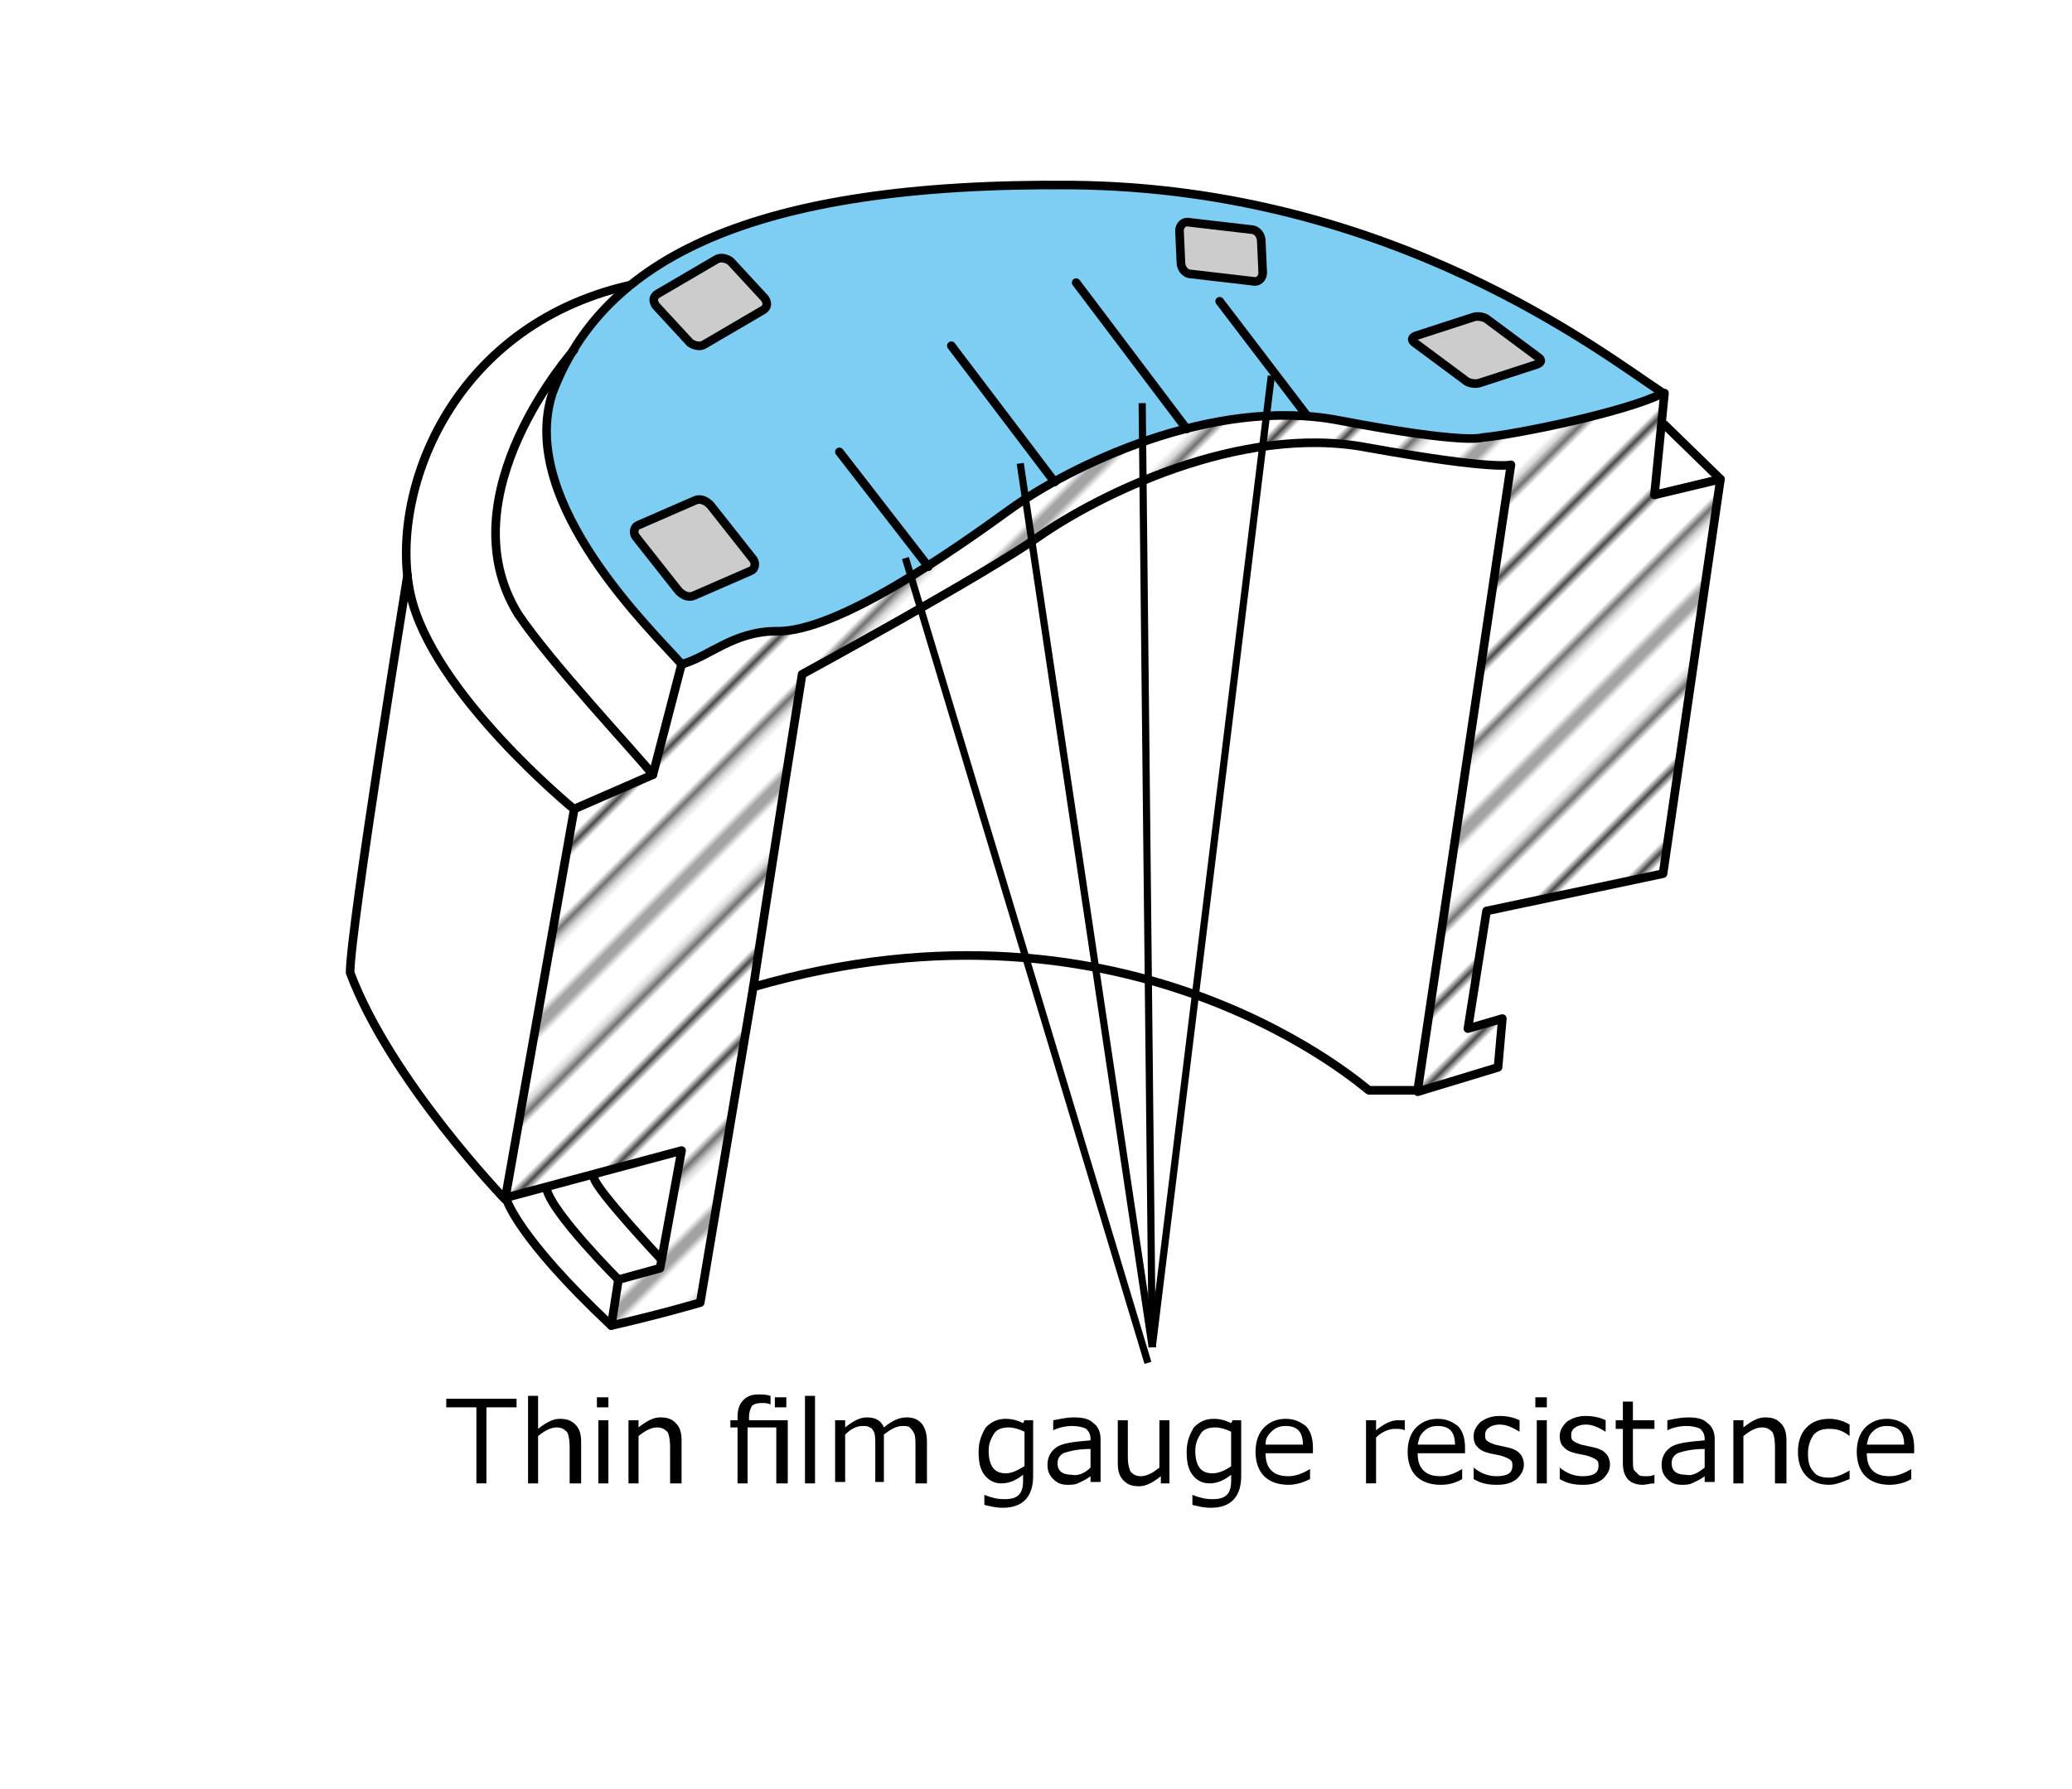 <?xml version="1.0" encoding="utf-8"?>
<!-- Generator: Adobe Illustrator 25.3.1, SVG Export Plug-In . SVG Version: 6.00 Build 0)  -->
<svg version="1.1" xmlns="http://www.w3.org/2000/svg" xmlns:xlink="http://www.w3.org/1999/xlink" x="0px" y="0px"
	 viewBox="0 0 144.4 124.7" style="enable-background:new 0 0 144.4 124.7;" xml:space="preserve">
<style type="text/css">
	.st0{fill:none;}
	.st1{fill:none;stroke:#000000;stroke-width:0.72;}
	.st2{fill:none;stroke:#000000;stroke-width:0.6;stroke-linecap:round;stroke-linejoin:round;}
	.st3{fill:#7ECEF4;stroke:#000000;stroke-width:0.6;stroke-linecap:round;stroke-linejoin:round;}
	.st4{fill:url(#SVGID_1_);stroke:#000000;stroke-width:0.3;stroke-linecap:round;stroke-linejoin:round;}
	.st5{fill:#CCCCCC;}
	.st6{fill:none;stroke:#000000;stroke-width:0.601;stroke-linecap:round;stroke-linejoin:round;}
	.st7{fill:#CCCCCC;stroke:#000000;stroke-width:0.601;stroke-linecap:round;stroke-linejoin:round;}
	.st8{fill:none;stroke:#000000;stroke-width:0.5;}
</style>
<pattern  x="0.6" y="1.8" width="72" height="72" patternUnits="userSpaceOnUse" id="_x31_0_lpi_10__x25_" viewBox="20 -72 72 72" style="overflow:visible;">
	<g>
		<rect x="20" y="-72" class="st0" width="72" height="72"/>
		<line class="st1" x1="19.8" y1="-3.6" x2="92.2" y2="-3.6"/>
		<line class="st1" x1="19.8" y1="-18" x2="92.2" y2="-18"/>
		<line class="st1" x1="19.8" y1="-32.4" x2="92.2" y2="-32.4"/>
		<line class="st1" x1="19.8" y1="-46.8" x2="92.2" y2="-46.8"/>
		<line class="st1" x1="19.8" y1="-61.2" x2="92.2" y2="-61.2"/>
		<line class="st1" x1="0" y1="-61.2" x2="14" y2="-61.2"/>
		<line class="st1" x1="19.8" y1="-10.8" x2="92.2" y2="-10.8"/>
		<line class="st1" x1="19.8" y1="-25.2" x2="92.2" y2="-25.2"/>
		<line class="st1" x1="19.8" y1="-39.6" x2="92.2" y2="-39.6"/>
		<line class="st1" x1="19.8" y1="-54" x2="92.2" y2="-54"/>
		<line class="st1" x1="19.8" y1="-68.4" x2="92.2" y2="-68.4"/>
		<line class="st1" x1="0" y1="-68.4" x2="14" y2="-68.4"/>
	</g>
</pattern>
<path class="st2" d="M52.5,68.8c1.2-8,3.4-21.8,3.4-21.8s12.5-6.8,16.5-9.6s14-7.9,22.9-6.2c8.9,1.6,10,1.2,10,1.2l-6.5,43.6h-3.4
	C95.4,76.1,79,61.1,52.5,68.8z"/>
<path class="st3" d="M54.1,44c4.2,0.1,12.3-5.6,16.3-8.5s14-7.9,22.9-6.2s10,1.2,10,1.2c2.3-0.2,10.1-1.8,12.6-3.1
	c-4-2.6-18.8-14.3-41.2-14.5S42,18.1,38.5,27.4c-2.5,7.7,7.2,16.8,9,18.9C49.4,45.8,51.1,44,54.1,44z"/>
<path class="st2" d="M40,24.4c0,0-9,10.1-3.9,18.4c2.2,3.3,8.2,9.7,9.4,11.2l2-7.7"/>
<path class="st2" d="M45.5,54l-5.5,2.4c0,0-9.9-8.1-11.4-15c-1.5-6.9,2.7-18.6,15.2-21.5"/>
<path class="st2" d="M28.4,40.1c0,0-4,24.7-4,27.7c2.8,7.5,10.8,15.8,10.8,15.8l4.8-27.1"/>
<path class="st2" d="M52.5,68.8l-3.7,22c0,0-2.7,0.8-6.2,1.6c-6.6-6.2-7.3-8.8-7.3-8.8"/>
<polyline class="st2" points="35.2,83.5 47.5,80.2 46,88.4 43.1,89.2 42.6,92.4 "/>
<path class="st2" d="M43.1,89.2c0,0-4.6-4.6-5-6.3"/>
<path class="st2" d="M46.1,87.8c0,0-4.6-4.9-4.7-5.7"/>
<polyline class="st2" points="116,27.4 115.3,34.5 119.9,33.4 115.9,60.9 103.6,63.5 102.3,71.7 104.7,71 104.4,74.4 98.8,76.1 "/>
<line class="st2" x1="119.9" y1="33.4" x2="116" y2="29.6"/>
<pattern  id="SVGID_1_" xlink:href="#_x31_0_lpi_10__x25_" patternTransform="matrix(0.354 -0.354 0.354 0.354 -2102.334 -8303.654)">
</pattern>
<path class="st4" d="M35.2,83.5l4.8-27.1l5.5-2.4l2-7.7c1.9-0.5,3.6-2.3,6.6-2.3c4.2,0.1,12.3-5.6,16.3-8.5s14-7.9,22.9-6.2
	s10,1.2,10,1.2c2.3-0.2,10.1-1.8,12.6-3.1l-0.7,7l4.6-1.1l-4,27.5l-12.3,2.7l-1.3,8.2l2.5-0.7l-0.3,3.3l-5.6,1.7l6.5-43.6
	c0,0-1.1,0.4-10-1.2c-8.9-1.6-18.9,3.4-22.9,6.2s-16.5,9.6-16.5,9.6s-2.1,13.7-3.4,21.8l-3.7,22c0,0-2.7,0.8-6.2,1.6l0.6-3.2
	l2.9-0.8l1.5-8.2L35.2,83.5"/>
<g>
	<path class="st5" d="M88,19c0,0.4-0.3,0.7-0.7,0.6l-4.3-0.5c-0.4,0-0.7-0.4-0.7-0.8l-0.1-2.2c0-0.4,0.3-0.7,0.7-0.6l4.3,0.5
		c0.4,0,0.7,0.4,0.7,0.8L88,19z"/>
	<path class="st6" d="M88,19c0,0.4-0.3,0.7-0.7,0.6l-4.3-0.5c-0.4,0-0.7-0.4-0.7-0.8l-0.1-2.2c0-0.4,0.3-0.7,0.7-0.6l4.3,0.5
		c0.4,0,0.7,0.4,0.7,0.8L88,19z"/>
</g>
<g>
	<path class="st5" d="M52.5,39c0.2,0.3,0.1,0.7-0.2,0.8l-3.9,1.7c-0.4,0.2-0.8,0-1.1-0.3l-3-3.8c-0.2-0.3-0.1-0.7,0.2-0.8l3.9-1.7
		c0.4-0.2,0.8,0,1.1,0.3L52.5,39z"/>
	<path class="st6" d="M52.5,39c0.2,0.3,0.1,0.7-0.2,0.8l-3.9,1.7c-0.4,0.2-0.8,0-1.1-0.3l-3-3.8c-0.2-0.3-0.1-0.7,0.2-0.8l3.9-1.7
		c0.4-0.2,0.8,0,1.1,0.3L52.5,39z"/>
</g>
<g>
	<path class="st5" d="M107.2,24.9c0.3,0.2,0.2,0.4-0.1,0.5l-4,1.3c-0.3,0.1-0.8,0-1-0.2l-3.5-2.6c-0.3-0.2-0.2-0.4,0.1-0.5l4-1.3
		c0.3-0.1,0.8,0,1,0.2L107.2,24.9z"/>
	<path class="st6" d="M107.2,24.9c0.3,0.2,0.2,0.4-0.1,0.5l-4,1.3c-0.3,0.1-0.8,0-1-0.2l-3.5-2.6c-0.3-0.2-0.2-0.4,0.1-0.5l4-1.3
		c0.3-0.1,0.8,0,1,0.2L107.2,24.9z"/>
</g>
<g>
	<path class="st5" d="M53.3,20.8c0.2,0.3,0.2,0.6-0.1,0.8l-4.1,2.4c-0.3,0.2-0.7,0.1-1-0.1l-2.4-2.6c-0.2-0.3-0.2-0.6,0.1-0.8
		l4.1-2.4c0.3-0.2,0.7-0.1,1,0.1L53.3,20.8z"/>
	<path class="st6" d="M53.3,20.8c0.2,0.3,0.2,0.6-0.1,0.8l-4.1,2.4c-0.3,0.2-0.7,0.1-1-0.1l-2.4-2.6c-0.2-0.3-0.2-0.6,0.1-0.8
		l4.1-2.4c0.3-0.2,0.7-0.1,1,0.1L53.3,20.8z"/>
</g>
<line class="st7" x1="58.5" y1="31.5" x2="64.7" y2="39.5"/>
<line class="st7" x1="85" y1="21" x2="91.1" y2="29"/>
<line class="st7" x1="66.3" y1="24.1" x2="73.5" y2="33.6"/>
<line class="st7" x1="75" y1="19.7" x2="82.7" y2="29.9"/>
<line class="st8" x1="71.1" y1="32.3" x2="80.3" y2="93.9"/>
<line class="st8" x1="63.1" y1="38.9" x2="80" y2="95"/>
<line class="st8" x1="88.6" y1="26.2" x2="80.3" y2="93.9"/>
<line class="st8" x1="79.6" y1="28.1" x2="80.3" y2="93.9"/>
<g>
	<g>
		<path d="M33.2,103.4v-5.3h-2.1v-0.6H36v0.6h-2.1v5.3H33.2z"/>
		<path d="M40.4,103.4h-0.7v-2.5c0-0.6-0.1-1-0.2-1.1c-0.2-0.2-0.4-0.3-0.7-0.3c-0.4,0-0.8,0.2-1.3,0.6v3.3h-0.7v-6.1h0.7v2.3
			c0.5-0.4,1-0.7,1.5-0.7c0.5,0,0.8,0.1,1.1,0.4s0.4,0.7,0.4,1.2V103.4z"/>
		<path d="M42.4,98.1h-0.8v-0.7h0.8V98.1z M42.4,103.4h-0.7V99h0.7V103.4z"/>
		<path d="M47.4,103.4h-0.7v-2.5c0-0.6-0.1-1-0.2-1.1c-0.2-0.2-0.4-0.3-0.7-0.3c-0.4,0-0.8,0.2-1.3,0.6v3.3h-0.7V99h0.7v0.5
			c0.5-0.4,1-0.7,1.5-0.7c0.5,0,0.8,0.1,1.1,0.4s0.4,0.7,0.4,1.2V103.4z"/>
		<path d="M54.8,103.4h-0.7v-3.9h-2v3.9h-0.7v-3.9h-0.5V99h0.5v-0.2c0-0.5,0.1-0.9,0.4-1.2c0.3-0.3,0.6-0.4,1.1-0.4
			c0.2,0,0.5,0,0.8,0.1v0.6h0c-0.2-0.1-0.4-0.1-0.6-0.1c-0.4,0-0.6,0.1-0.7,0.2c-0.1,0.2-0.2,0.4-0.2,0.8V99h2.7V103.4z M54.8,98.1
			H54v-0.7h0.8V98.1z"/>
		<path d="M56.8,103.4h-0.7v-6.1h0.7V103.4z"/>
		<path d="M63.8,103.4v-2.5c0-0.5,0-0.8-0.1-1s-0.2-0.3-0.3-0.4s-0.3-0.1-0.5-0.1c-0.4,0-0.8,0.2-1.3,0.6c0,0.1,0,0.3,0,0.5v2.8H61
			v-2.5c0-0.5,0-0.8-0.1-1c-0.1-0.2-0.2-0.3-0.3-0.3c-0.1-0.1-0.3-0.1-0.5-0.1c-0.4,0-0.8,0.2-1.2,0.6v3.3h-0.7V99h0.7v0.5
			c0.5-0.4,1-0.7,1.5-0.7c0.6,0,1,0.2,1.2,0.7c0.6-0.5,1.1-0.7,1.6-0.7c0.9,0,1.4,0.6,1.4,1.7v2.9H63.8z"/>
		<path d="M72,102.9c0,1.4-0.7,2.2-2.1,2.2c-0.5,0-0.9-0.1-1.3-0.2v-0.7h0c0.5,0.2,0.9,0.3,1.4,0.3c0.5,0,0.8-0.1,1-0.3
			c0.2-0.2,0.3-0.5,0.3-1v-0.4c-0.5,0.4-1,0.6-1.5,0.6c-0.5,0-0.9-0.2-1.2-0.6c-0.3-0.4-0.4-0.9-0.4-1.6c0-0.7,0.2-1.2,0.5-1.7
			c0.4-0.4,0.8-0.6,1.4-0.6c0.4,0,0.8,0.1,1.2,0.3l0.1-0.2H72V102.9z M71.4,102.2v-2.4c-0.4-0.2-0.8-0.3-1.1-0.3
			c-0.4,0-0.8,0.1-1,0.4c-0.2,0.3-0.4,0.7-0.4,1.2c0,1.1,0.4,1.6,1.2,1.6C70.5,102.7,70.9,102.5,71.4,102.2z"/>
		<path d="M76,103.4v-0.5c-0.4,0.3-0.7,0.4-0.9,0.5c-0.2,0.1-0.5,0.1-0.7,0.1c-0.4,0-0.7-0.1-1-0.4c-0.3-0.3-0.4-0.6-0.4-1
			c0-0.5,0.2-0.9,0.6-1.2c0.4-0.3,1.2-0.4,2.4-0.5v-0.1c0-0.3-0.1-0.5-0.3-0.7c-0.2-0.1-0.5-0.2-1-0.2c-0.4,0-0.9,0.1-1.3,0.3h0
			v-0.7c0.5-0.1,1-0.2,1.4-0.2c0.7,0,1.1,0.1,1.4,0.4c0.3,0.2,0.5,0.6,0.5,1.1v3H76z M76,102.3v-1.3c-1,0-1.6,0.2-1.9,0.3
			c-0.3,0.2-0.4,0.4-0.4,0.7c0,0.5,0.3,0.8,1,0.8C75.1,102.9,75.6,102.7,76,102.3z"/>
		<path d="M81.6,103.4h-0.7v-0.5c-0.5,0.4-1,0.7-1.5,0.7c-0.5,0-0.8-0.1-1.1-0.4s-0.4-0.7-0.4-1.2V99h0.7v2.5c0,0.6,0.1,0.9,0.2,1.1
			c0.2,0.2,0.4,0.3,0.7,0.3c0.4,0,0.8-0.2,1.3-0.6V99h0.7V103.4z"/>
		<path d="M86.5,102.9c0,1.4-0.7,2.2-2.1,2.2c-0.5,0-0.9-0.1-1.3-0.2v-0.7h0c0.5,0.2,0.9,0.3,1.4,0.3c0.5,0,0.8-0.1,1-0.3
			c0.2-0.2,0.3-0.5,0.3-1v-0.4c-0.5,0.4-1,0.6-1.5,0.6c-0.5,0-0.9-0.2-1.2-0.6c-0.3-0.4-0.4-0.9-0.4-1.6c0-0.7,0.2-1.2,0.5-1.7
			c0.4-0.4,0.8-0.6,1.4-0.6c0.4,0,0.8,0.1,1.2,0.3l0.1-0.2h0.6V102.9z M85.8,102.2v-2.4c-0.4-0.2-0.8-0.3-1.1-0.3
			c-0.4,0-0.8,0.1-1,0.4c-0.2,0.3-0.4,0.7-0.4,1.2c0,1.1,0.4,1.6,1.2,1.6C84.9,102.7,85.4,102.5,85.8,102.2z"/>
		<path d="M89.8,103.5c-0.7,0-1.3-0.2-1.7-0.6c-0.4-0.4-0.6-1-0.6-1.7c0-0.7,0.2-1.3,0.6-1.7s0.9-0.6,1.5-0.6c0.6,0,1,0.2,1.4,0.5
			c0.3,0.3,0.5,0.8,0.5,1.5v0.4h-3.3c0,0.5,0.1,0.9,0.4,1.2s0.7,0.4,1.2,0.4c0.5,0,1-0.2,1.5-0.5h0v0.7
			C90.7,103.4,90.2,103.5,89.8,103.5z M88.2,100.7h2.6c0-0.9-0.4-1.3-1.2-1.3c-0.4,0-0.7,0.1-1,0.4S88.2,100.3,88.2,100.7z"/>
		<path d="M95.2,103.4V99h0.7v0.7c0.6-0.5,1.1-0.7,1.5-0.7c0.2,0,0.3,0,0.5,0v0.7h0c-0.2-0.1-0.4-0.1-0.7-0.1
			c-0.4,0-0.9,0.2-1.3,0.6v3.2H95.2z"/>
		<path d="M100.4,103.5c-0.7,0-1.3-0.2-1.7-0.6c-0.4-0.4-0.6-1-0.6-1.7c0-0.7,0.2-1.3,0.6-1.7s0.9-0.6,1.5-0.6c0.6,0,1,0.2,1.4,0.5
			c0.3,0.3,0.5,0.8,0.5,1.5v0.4h-3.3c0,0.5,0.1,0.9,0.4,1.2s0.7,0.4,1.2,0.4c0.5,0,1-0.2,1.5-0.5h0v0.7
			C101.4,103.4,100.9,103.5,100.4,103.5z M98.8,100.7h2.6c0-0.9-0.4-1.3-1.2-1.3c-0.4,0-0.7,0.1-1,0.4S98.9,100.3,98.8,100.7z"/>
		<path d="M104.3,103.5c-0.6,0-1.1-0.1-1.6-0.4v-0.8h0c0.5,0.4,1,0.6,1.6,0.6c0.7,0,1.1-0.2,1.1-0.7c0-0.2,0-0.3-0.1-0.4
			c-0.1-0.1-0.3-0.2-0.6-0.3c-0.3-0.1-0.5-0.1-0.9-0.2s-0.6-0.2-0.8-0.4c-0.2-0.2-0.3-0.4-0.3-0.8c0-0.4,0.2-0.7,0.5-1
			c0.3-0.2,0.7-0.4,1.3-0.4c0.5,0,1,0.1,1.4,0.3v0.8h0c-0.5-0.3-0.9-0.5-1.4-0.5c-0.3,0-0.6,0.1-0.7,0.2c-0.2,0.1-0.3,0.3-0.3,0.5
			c0,0.2,0,0.3,0.1,0.4c0.1,0.1,0.3,0.2,0.6,0.3l0.9,0.2c0.4,0.1,0.6,0.2,0.8,0.4c0.2,0.2,0.3,0.5,0.3,0.8c0,0.4-0.2,0.7-0.5,1
			C105.3,103.4,104.9,103.5,104.3,103.5z"/>
		<path d="M107.8,98.1H107v-0.7h0.8V98.1z M107.8,103.4h-0.7V99h0.7V103.4z"/>
		<path d="M110.3,103.5c-0.6,0-1.1-0.1-1.6-0.4v-0.8h0c0.5,0.4,1,0.6,1.6,0.6c0.7,0,1.1-0.2,1.1-0.7c0-0.2,0-0.3-0.1-0.4
			c-0.1-0.1-0.3-0.2-0.6-0.3c-0.3-0.1-0.5-0.1-0.9-0.2s-0.6-0.2-0.8-0.4c-0.2-0.2-0.3-0.4-0.3-0.8c0-0.4,0.2-0.7,0.5-1
			c0.3-0.2,0.7-0.4,1.3-0.4c0.5,0,1,0.1,1.4,0.3v0.8h0c-0.5-0.3-0.9-0.5-1.4-0.5c-0.3,0-0.6,0.1-0.7,0.2c-0.2,0.1-0.3,0.3-0.3,0.5
			c0,0.2,0,0.3,0.1,0.4c0.1,0.1,0.3,0.2,0.6,0.3l0.9,0.2c0.4,0.1,0.6,0.2,0.8,0.4c0.2,0.2,0.3,0.5,0.3,0.8c0,0.4-0.2,0.7-0.5,1
			C111.3,103.4,110.9,103.5,110.3,103.5z"/>
		<path d="M114.5,103.5c-0.9,0-1.4-0.5-1.4-1.5v-2.4h-0.5V99h0.5v-1.3h0.7V99h1.5v0.6h-1.5v2c0,0.5,0,0.8,0.1,0.9s0.2,0.2,0.3,0.3
			c0.1,0.1,0.3,0.1,0.5,0.1c0.2,0,0.4,0,0.6-0.1h0v0.6C115,103.4,114.7,103.5,114.5,103.5z"/>
		<path d="M118.8,103.4v-0.5c-0.4,0.3-0.7,0.4-0.9,0.5c-0.2,0.1-0.5,0.1-0.7,0.1c-0.4,0-0.7-0.1-1-0.4c-0.3-0.3-0.4-0.6-0.4-1
			c0-0.5,0.2-0.9,0.6-1.2c0.4-0.3,1.2-0.4,2.4-0.5v-0.1c0-0.3-0.1-0.5-0.3-0.7c-0.2-0.1-0.5-0.2-1-0.2c-0.4,0-0.9,0.1-1.3,0.3h0
			v-0.7c0.5-0.1,1-0.2,1.4-0.2c0.7,0,1.1,0.1,1.4,0.4c0.3,0.2,0.5,0.6,0.5,1.1v3H118.8z M118.8,102.3v-1.3c-1,0-1.6,0.2-1.9,0.3
			c-0.3,0.2-0.4,0.4-0.4,0.7c0,0.5,0.3,0.8,1,0.8C117.9,102.9,118.3,102.7,118.8,102.3z"/>
		<path d="M124.4,103.4h-0.7v-2.5c0-0.6-0.1-1-0.2-1.1c-0.2-0.2-0.4-0.3-0.7-0.3c-0.4,0-0.8,0.2-1.3,0.6v3.3h-0.7V99h0.7v0.5
			c0.5-0.4,1-0.7,1.5-0.7c0.5,0,0.8,0.1,1.1,0.4s0.4,0.7,0.4,1.2V103.4z"/>
		<path d="M128.9,103.1c-0.5,0.2-1,0.4-1.4,0.4c-0.7,0-1.2-0.2-1.6-0.6s-0.6-1-0.6-1.7c0-0.7,0.2-1.3,0.6-1.7s0.9-0.6,1.6-0.6
			c0.4,0,0.9,0.1,1.4,0.4v0.8h0c-0.5-0.4-0.9-0.5-1.4-0.5c-0.5,0-0.8,0.1-1.1,0.4c-0.2,0.3-0.4,0.7-0.4,1.3s0.1,1,0.4,1.3
			c0.2,0.3,0.6,0.4,1.1,0.4c0.4,0,0.9-0.2,1.4-0.5h0V103.1z"/>
		<path d="M131.7,103.5c-0.7,0-1.3-0.2-1.7-0.6c-0.4-0.4-0.6-1-0.6-1.7c0-0.7,0.2-1.3,0.6-1.7s0.9-0.6,1.5-0.6c0.6,0,1,0.2,1.4,0.5
			c0.3,0.3,0.5,0.8,0.5,1.5v0.4h-3.3c0,0.5,0.1,0.9,0.4,1.2s0.7,0.4,1.2,0.4c0.5,0,1-0.2,1.5-0.5h0v0.7
			C132.7,103.4,132.1,103.5,131.7,103.5z M130.1,100.7h2.6c0-0.9-0.4-1.3-1.2-1.3c-0.4,0-0.7,0.1-1,0.4S130.2,100.3,130.1,100.7z"/>
	</g>
</g>
</svg>
